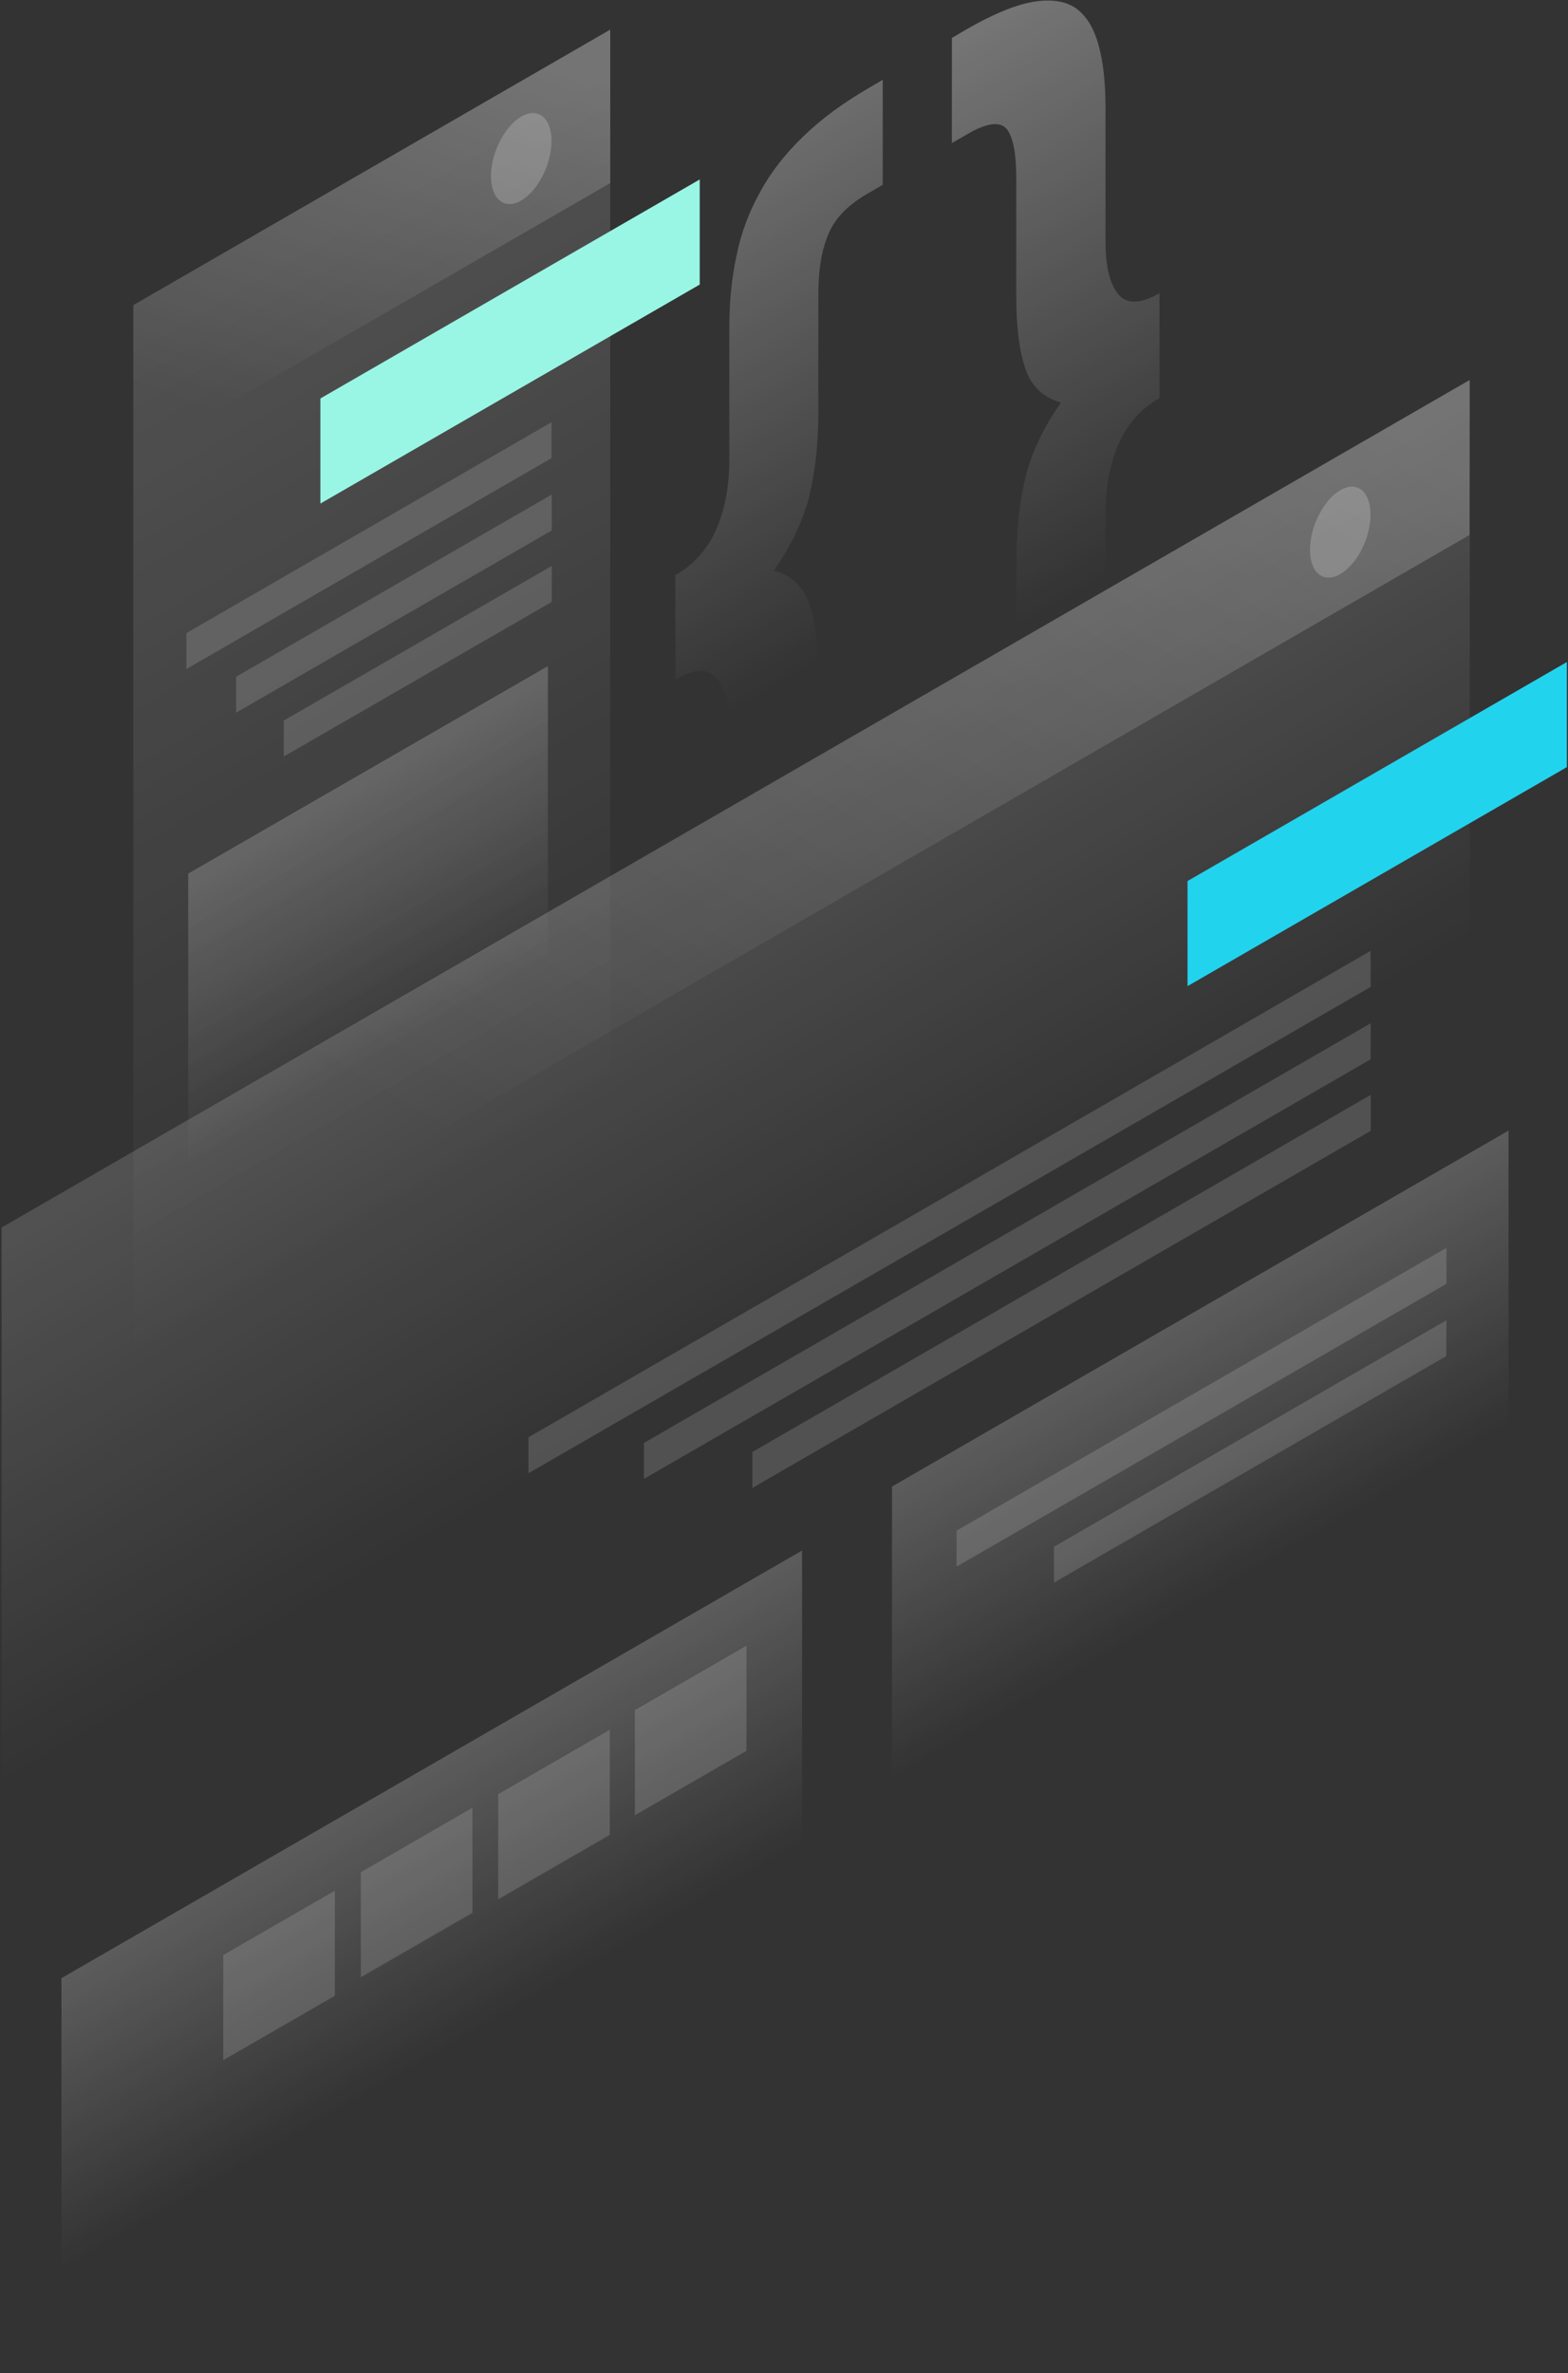 <?xml version="1.0" encoding="UTF-8" standalone="no"?>
<!-- Generator: Adobe Illustrator 22.1.0, SVG Export Plug-In . SVG Version: 6.00 Build 0)  -->

<svg
   version="1.1"
   id="Слой_1"
   x="0px"
   y="0px"
   viewBox="0 0 694 1050"
   style="enable-background:new 0 0 694 1050;"
   xml:space="preserve"
   sodipodi:docname="lucid-code.svg"
   inkscape:version="1.3.2 (091e20e, 2023-11-25, custom)"
   xmlns:inkscape="http://www.inkscape.org/namespaces/inkscape"
   xmlns:sodipodi="http://sodipodi.sourceforge.net/DTD/sodipodi-0.dtd"
   xmlns="http://www.w3.org/2000/svg"
   xmlns:svg="http://www.w3.org/2000/svg"><rect x="0" y="0" width="694" height="1050" fill="#333333" stroke="none"/><defs
   id="defs28" /><sodipodi:namedview
   id="namedview28"
   pagecolor="#ffffff"
   bordercolor="#000000"
   borderopacity="0.25"
   inkscape:showpageshadow="2"
   inkscape:pageopacity="0.0"
   inkscape:pagecheckerboard="0"
   inkscape:deskcolor="#d1d1d1"
   inkscape:zoom="0.61248916"
   inkscape:cx="172.24795"
   inkscape:cy="665.3179"
   inkscape:window-width="1889"
   inkscape:window-height="1266"
   inkscape:window-x="458"
   inkscape:window-y="410"
   inkscape:window-maximized="0"
   inkscape:current-layer="Слой_1" />
<style
   type="text/css"
   id="style1">
	.st0{opacity:0.4;fill:url(#SVGID_1_);enable-background:new    ;}
	.st1{opacity:0.4;fill:url(#SVGID_2_);enable-background:new    ;}
	.st2{opacity:0.15;fill:url(#SVGID_3_);enable-background:new    ;}
	.st3{fill:#EAC543;}
	.st4{opacity:0.2;fill:url(#SVGID_4_);enable-background:new    ;}
	.st5{opacity:0.15;fill:#FFFFFF;enable-background:new    ;}
	.st6{opacity:0.2;fill:url(#SVGID_5_);enable-background:new    ;}
	.st7{opacity:0.2;fill:#FFFFFF;enable-background:new    ;}
	.st8{opacity:0.15;fill:url(#SVGID_6_);enable-background:new    ;}
	.st9{fill:#EA9343;}
	.st10{opacity:0.2;fill:url(#SVGID_7_);enable-background:new    ;}
	.st11{opacity:0.2;fill:url(#SVGID_8_);enable-background:new    ;}
	.st12{opacity:0.2;fill:url(#SVGID_9_);enable-background:new    ;}
</style>
<linearGradient
   id="SVGID_1_"
   gradientUnits="userSpaceOnUse"
   x1="241.417"
   y1="1028.735"
   x2="405.2"
   y2="744.807"
   gradientTransform="matrix(1 0 0 -1 0 1050)">
	<stop
   offset="0"
   style="stop-color:#FFFFFF"
   id="stop1" />
	<stop
   offset="0.903"
   style="stop-color:#FFFFFF;stop-opacity:0"
   id="stop2" />
</linearGradient>
<path
   class="st0"
   d="M299,300.6c8.5-4.9,14.6-5,18.3-0.4c3.8,4.6,5.6,12.4,5.6,23.3l0,59c0,11.2,1,20.5,3.1,27.9  c2.1,7.7,5.6,13.1,10.4,16.3c4.7,3.3,11.1,4.1,19.2,2.6c7.9-1.4,17.8-5.6,29.6-12.4l5.6-3.3l0-46.5l-7.1,4.1  c-8.5,4.9-14.1,5.5-16.9,2c-3-3.5-4.5-10.7-4.5-21.6l0-52c0-13.6-1.3-24.3-4-32.1c-2.6-7.9-7.9-12.9-15.8-15.1  c7.9-11.3,13.2-22.5,15.8-33.4c2.6-10.9,3.9-23.1,3.9-36.7l0-52c0-10.9,1.5-19.9,4.5-26.8c2.8-6.8,8.5-12.7,16.9-17.6l7.1-4.1  l0-46.5l-5.6,3.3c-11.8,6.8-21.7,14.1-29.6,21.8c-8.1,7.8-14.5,16-19.2,24.8c-4.9,8.8-8.4,18.2-10.4,28.3  c-2.1,9.8-3.1,20.3-3.1,31.5l0,59c0,10.9-1.9,20.9-5.6,29.8c-3.8,8.9-9.9,15.9-18.3,20.7L299,300.6z"
   id="path2" />
<linearGradient
   id="SVGID_2_"
   gradientUnits="userSpaceOnUse"
   x1="335.972"
   y1="1047.983"
   x2="499.773"
   y2="764.091"
   gradientTransform="matrix(1 0 0 -1 0 1050)">
	<stop
   offset="0"
   style="stop-color:#FFFFFF"
   id="stop3" />
	<stop
   offset="0.903"
   style="stop-color:#FFFFFF;stop-opacity:0"
   id="stop4" />
</linearGradient>
<path
   class="st1"
   d="M513.2,129.7c-8.5,4.9-14.6,5-18.3,0.4c-3.8-4.6-5.6-12.4-5.6-23.3l0-59c0-11.2-1-20.5-3.1-27.9  c-2.1-7.7-5.5-13.1-10.2-16.4c-4.9-3.2-11.3-4-19.2-2.6c-8.1,1.5-18.1,5.7-29.9,12.6l-5.6,3.3l0,46.5l7.1-4.1  c8.5-4.9,14.2-5.6,17.2-2.1c2.8,3.6,4.2,10.8,4.2,21.8l0,52c0,13.6,1.3,24.3,4,32.1c2.6,7.9,7.9,12.9,15.8,15.1  c-7.9,11.3-13.2,22.5-15.8,33.4c-2.6,10.9-3.9,23.1-3.9,36.7l0,52c0,10.9-1.4,19.8-4.2,26.7c-3,6.9-8.7,12.9-17.2,17.7l-7.1,4.1  l0,46.5l5.6-3.3c11.8-6.8,21.8-14.2,29.9-21.9c7.9-7.7,14.3-15.9,19.2-24.8c4.7-8.7,8.1-18.1,10.1-28.1c2.1-9.8,3.1-20.3,3.1-31.5  l0-59c0-10.9,1.9-20.9,5.6-29.8c3.8-8.9,9.9-15.9,18.3-20.7L513.2,129.7z"
   id="path4" />
<linearGradient
   id="SVGID_3_"
   gradientUnits="userSpaceOnUse"
   x1="55.009"
   y1="912.7"
   x2="256.865"
   y2="562.986"
   gradientTransform="matrix(1 0 0 -1 0 1050)">
	<stop
   offset="0"
   style="stop-color:#FFFFFF"
   id="stop5" />
	<stop
   offset="1"
   style="stop-color:#FFFFFF;stop-opacity:0"
   id="stop6" />
</linearGradient>
<path
   class="st2"
   d="M270.1,13.1L59,135L59,641.1l211.1-121.9L270.1,13.1z"
   id="path6" />
<path
   class="st3"
   d="M309.7,79.4l-167.9,96.9l0,46.5l167.9-96.9L309.7,79.4z"
   id="path7"
   style="fill:#99f6e4;fill-opacity:1" />
<linearGradient
   id="SVGID_4_"
   gradientUnits="userSpaceOnUse"
   x1="132.496"
   y1="691.831"
   x2="188.598"
   y2="594.636"
   gradientTransform="matrix(1 0 0 -1 0 1050)">
	<stop
   offset="0"
   style="stop-color:#FFFFFF"
   id="stop7" />
	<stop
   offset="1"
   style="stop-color:#FFFFFF;stop-opacity:0"
   id="stop8" />
</linearGradient>
<path
   class="st4"
   d="M242.5,294.7L83.3,386.5l0,140.7l159.2-91.9L242.5,294.7z"
   id="path8" />
<path
   class="st5"
   d="M244.1,186.8L82.5,280.1l0,15.9l161.6-93.3L244.1,186.8z"
   id="path9" />
<path
   class="st5"
   d="M244.2,218.8l-139.7,80.6l0,15.9l139.7-80.6L244.2,218.8z"
   id="path10" />
<path
   class="st5"
   d="M244.2,250.4l-118.6,68.4l0,15.9l118.6-68.4L244.2,250.4z"
   id="path11" />
<linearGradient
   id="SVGID_5_"
   gradientUnits="userSpaceOnUse"
   x1="197.701"
   y1="1035.849"
   x2="133.335"
   y2="853.624"
   gradientTransform="matrix(1 0 0 -1 0 1050)">
	<stop
   offset="0"
   style="stop-color:#FFFFFF"
   id="stop11" />
	<stop
   offset="1"
   style="stop-color:#FFFFFF;stop-opacity:0"
   id="stop12" />
</linearGradient>
<path
   class="st6"
   d="M270.1,13.1L59,135l0,67.8L270.1,81L270.1,13.1z"
   id="path12" />
<path
   class="st7"
   d="M217.3,77.9c0,10.3,6,15.1,13.4,10.8c7.4-4.3,13.4-16,13.4-26.3c0-10.3-6-15.1-13.4-10.8S217.3,67.7,217.3,77.9  z"
   id="path13" />
<linearGradient
   id="SVGID_6_"
   gradientUnits="userSpaceOnUse"
   x1="215.994"
   y1="631.165"
   x2="322.913"
   y2="445.884"
   gradientTransform="matrix(1 0 0 -1 0 1050)">
	<stop
   offset="0"
   style="stop-color:#FFFFFF"
   id="stop13" />
	<stop
   offset="1"
   style="stop-color:#FFFFFF;stop-opacity:0"
   id="stop14" />
</linearGradient>
<path
   class="st8"
   d="M650.5,168.1L0.7,543.1l0.1,506.4l649.8-375L650.5,168.1z"
   id="path14" />
<path
   class="st9"
   d="M693.5,292.9l-167.9,96.9l0,46.5l167.9-96.9L693.5,292.9z"
   id="path15"
   style="fill:#22d3ee;fill-opacity:1" />
<path
   class="st5"
   d="M606.6,420.7L233.9,635.9l0,15.9l372.8-215.2L606.6,420.7z"
   id="path16" />
<path
   class="st5"
   d="M606.7,452.7L285,638.4l0,15.9l321.6-185.6L606.7,452.7z"
   id="path17" />
<path
   class="st5"
   d="M606.7,484.4l-273.7,158l0,15.9l273.7-158L606.7,484.4z"
   id="path18" />
<linearGradient
   id="SVGID_7_"
   gradientUnits="userSpaceOnUse"
   x1="160.684"
   y1="251.821"
   x2="216.786"
   y2="154.626"
   gradientTransform="matrix(1 0 0 -1 0 1050)">
	<stop
   offset="0"
   style="stop-color:#FFFFFF"
   id="stop18" />
	<stop
   offset="1"
   style="stop-color:#FFFFFF;stop-opacity:0"
   id="stop19" />
</linearGradient>
<path
   class="st10"
   d="M355,686L27.2,875.2l0,140.7l327.8-189.2L355,686z"
   id="path19" />
<path
   class="st5"
   d="M330.4,728.1L281,756.6l0,46.5l49.4-28.5L330.4,728.1z"
   id="path20" />
<path
   class="st5"
   d="M269.9,765.3l-49.4,28.5l0,46.5l49.4-28.5L269.9,765.3z"
   id="path21" />
<path
   class="st5"
   d="M209.1,799.8l-49.4,28.5l0,46.5l49.4-28.5L209.1,799.8z"
   id="path22" />
<path
   class="st5"
   d="M148.2,836.5l-49.4,28.5l0,46.5l49.4-28.5L148.2,836.5z"
   id="path23" />
<linearGradient
   id="SVGID_8_"
   gradientUnits="userSpaceOnUse"
   x1="500.781"
   y1="453.515"
   x2="556.883"
   y2="356.32"
   gradientTransform="matrix(1 0 0 -1 0 1050)">
	<stop
   offset="0"
   style="stop-color:#FFFFFF"
   id="stop23" />
	<stop
   offset="1"
   style="stop-color:#FFFFFF;stop-opacity:0"
   id="stop24" />
</linearGradient>
<path
   class="st11"
   d="M667.7,500.2L394.8,657.7l0,140.7l272.9-157.5L667.7,500.2z"
   id="path24" />
<path
   class="st5"
   d="M640.2,552.1L423.4,677.2l0,15.9L640.2,568L640.2,552.1z"
   id="path25" />
<path
   class="st5"
   d="M640.2,584.1L466.5,684.3l0,15.9l173.6-100.2L640.2,584.1z"
   id="path26" />
<linearGradient
   id="SVGID_9_"
   gradientUnits="userSpaceOnUse"
   x1="489.473"
   y1="937.173"
   x2="243.079"
   y2="519.797"
   gradientTransform="matrix(1 0 0 -1 0 1050)">
	<stop
   offset="0"
   style="stop-color:#FFFFFF"
   id="stop26" />
	<stop
   offset="1"
   style="stop-color:#FFFFFF;stop-opacity:0"
   id="stop27" />
</linearGradient>
<path
   class="st12"
   d="M650.5,168.1L1.5,542.7l0,68.6l648.9-374.6L650.5,168.1z"
   id="path27" />
<path
   class="st7"
   d="M579.8,243.2c0,10.3,6,15.1,13.4,10.8c7.4-4.3,13.4-16,13.4-26.3c0-10.3-6-15.1-13.4-10.8  C585.8,221.2,579.8,233,579.8,243.2z"
   id="path28" />
</svg>

